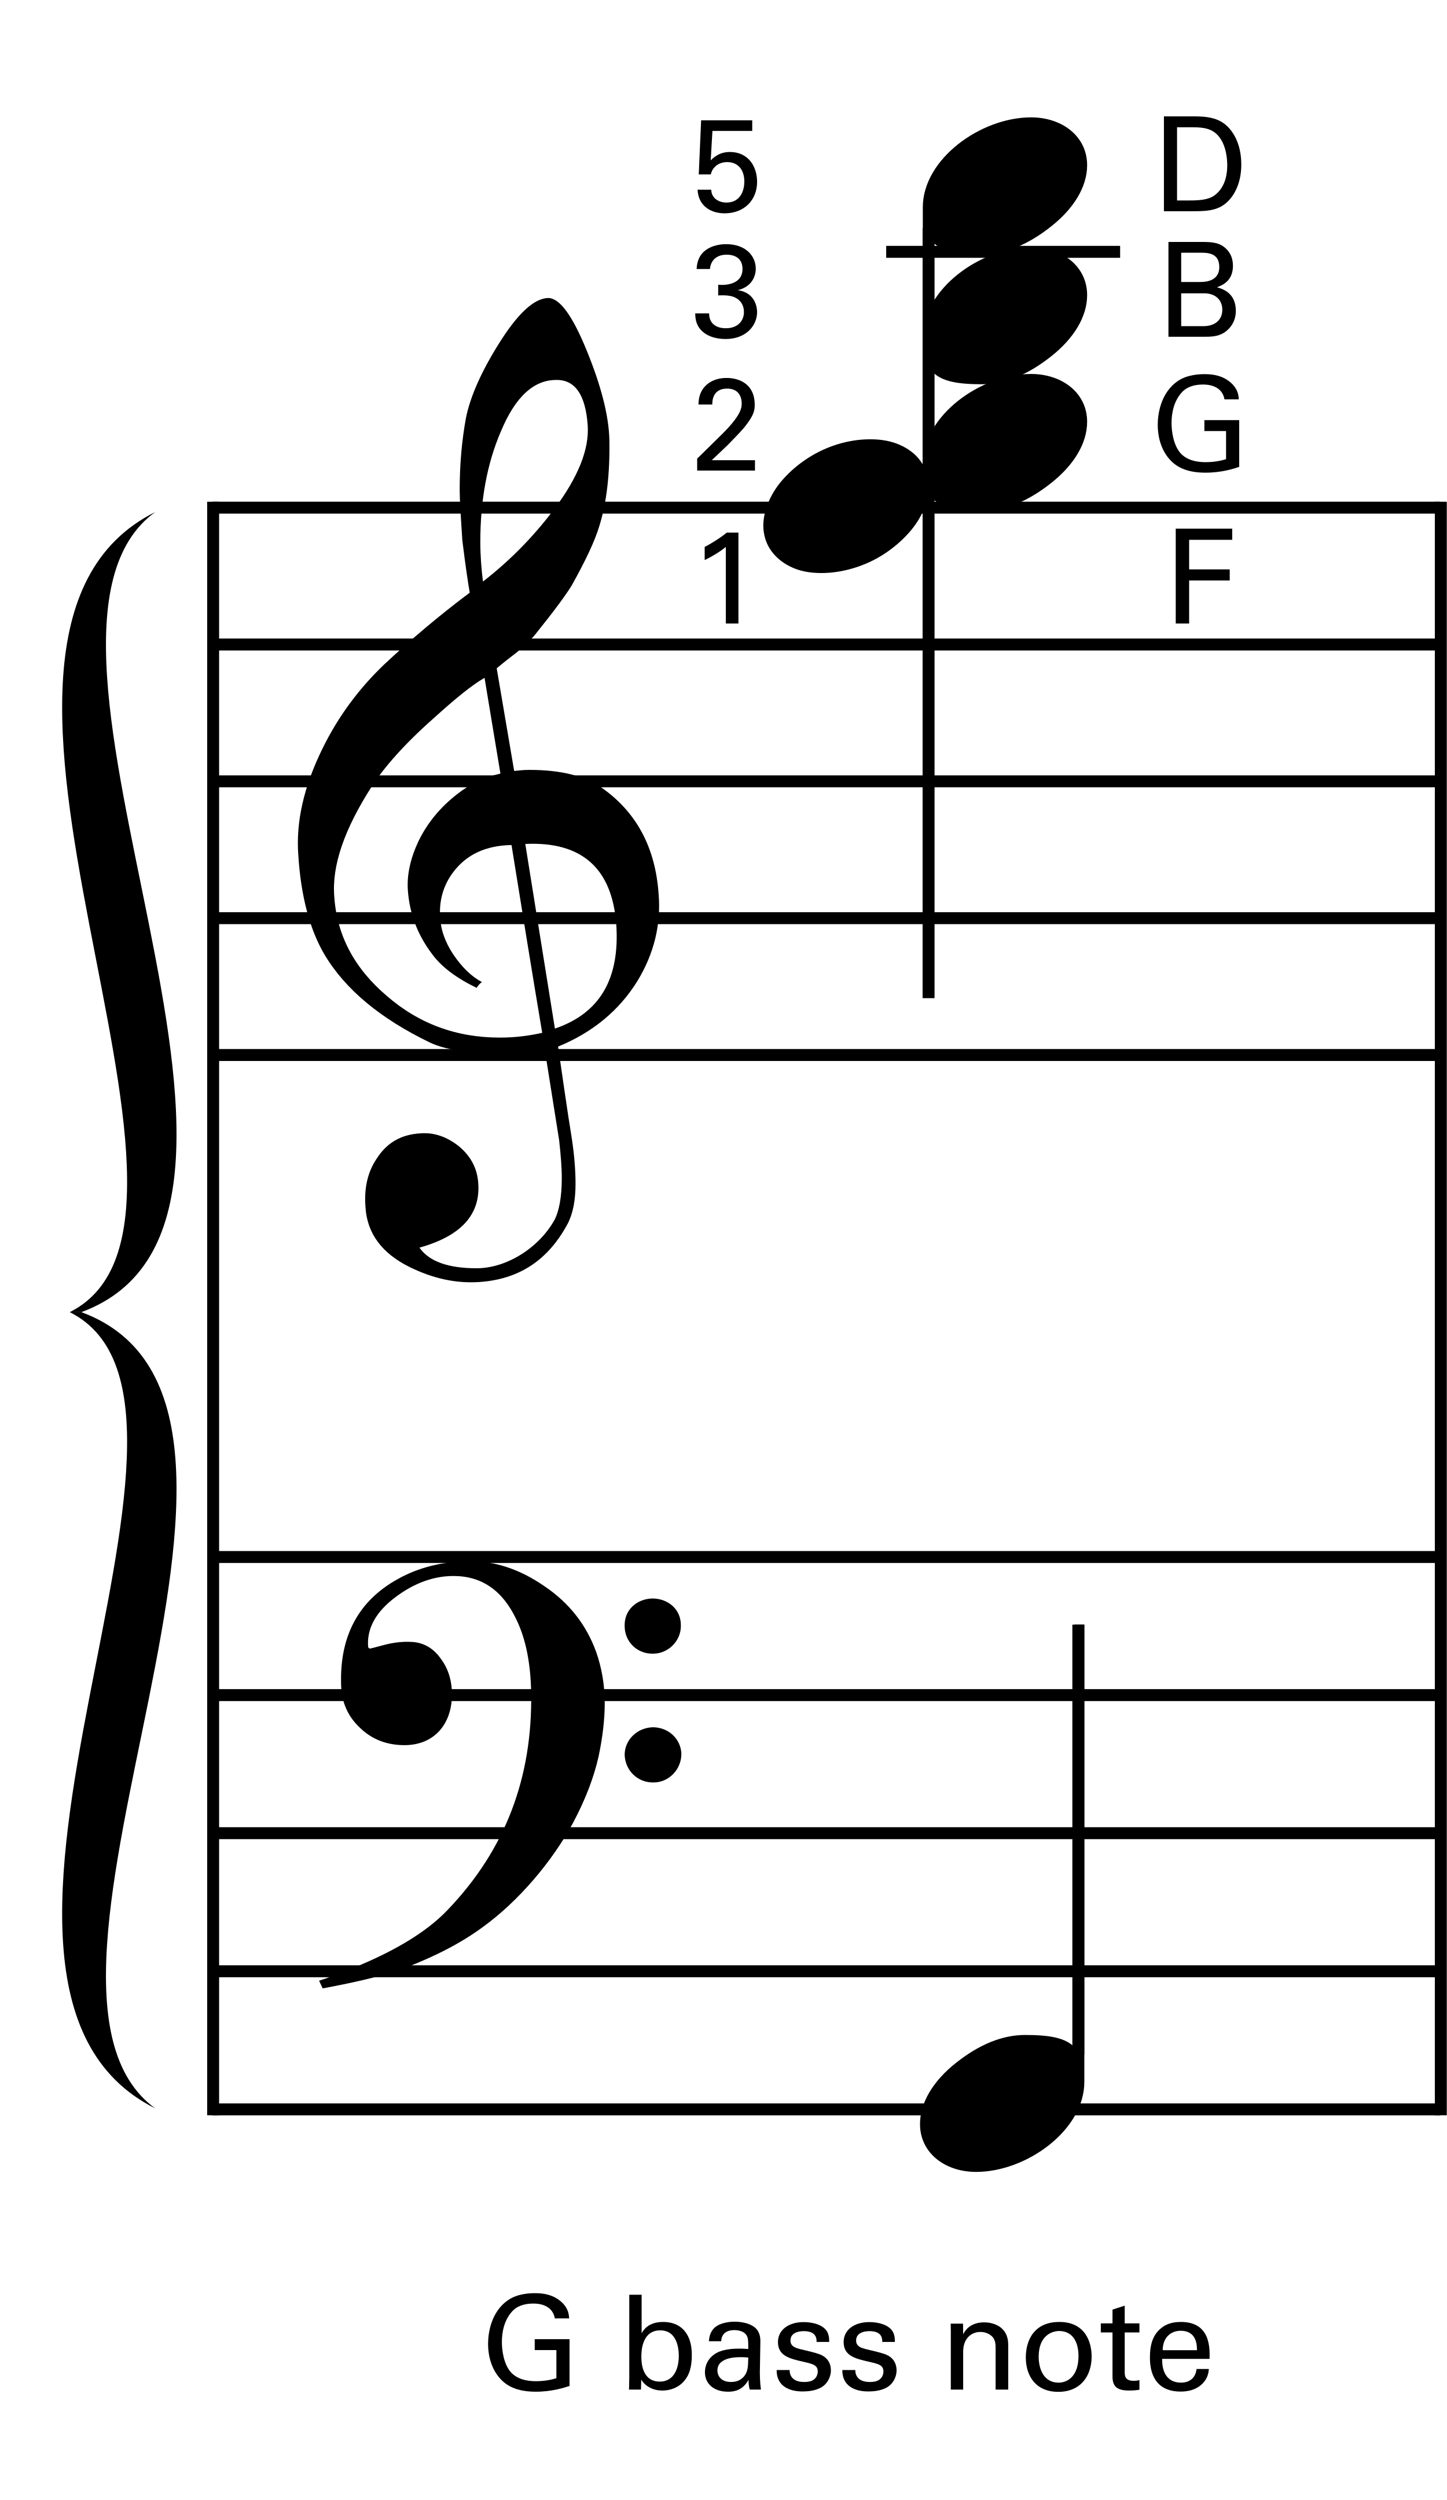 <?xml version="1.0" encoding="utf-8"?>
<!-- Generator: Adobe Illustrator 14.0.0, SVG Export Plug-In . SVG Version: 6.00 Build 43363)  -->
<!DOCTYPE svg PUBLIC "-//W3C//DTD SVG 1.1//EN" "http://www.w3.org/Graphics/SVG/1.1/DTD/svg11.dtd">
<svg version="1.1" xmlns="http://www.w3.org/2000/svg" xmlns:xlink="http://www.w3.org/1999/xlink" x="0px" y="0px"
	 width="242.362px" height="418.667px" viewBox="0 0 242.362 418.667" enable-background="new 0 0 242.362 418.667"
	 xml:space="preserve">
<g id="main">
	<g>
		<path d="M119.126,31.768c0.044,1.54,1.386,2.156,2.53,2.156c2.663,0,3.015-2.508,3.015-3.499c0-2.068-1.122-3.278-2.882-3.278
			c-0.88,0-1.584,0.33-2.046,0.792c-0.462,0.462-0.594,0.924-0.704,1.276h-2.002l0.396-9.065h8.56v1.782h-6.667l-0.286,4.929
			c0.462-0.462,1.43-1.408,3.212-1.408c3.059,0,4.555,2.398,4.555,5.017c0,2.993-2.112,5.259-5.435,5.259
			c-2.464,0-4.422-1.364-4.532-3.96H119.126z"/>
	</g>
	<g>
		<path d="M118.774,52.489c-0.022,1.452,0.924,2.486,2.794,2.486c2.134,0,3.037-1.364,3.037-2.707c0-1.606-1.079-2.442-2.201-2.684
			c-0.792-0.154-1.342-0.132-2.112-0.11v-1.782c1.519,0.132,4.071-0.176,4.071-2.64c0-1.716-1.166-2.398-2.685-2.398
			c-1.144,0-2.574,0.506-2.772,2.398h-2.222c0.132-3.785,3.697-4.159,4.929-4.159c3.322,0,4.973,2.002,4.973,4.115
			c0,1.254-0.682,3.058-3.036,3.586c3.256,0.462,3.256,3.388,3.256,3.696c0,2.134-1.738,4.489-5.281,4.489
			c-1.606,0-3.212-0.462-4.181-1.584c-0.858-0.968-0.88-2.068-0.902-2.707H118.774z"/>
	</g>
	<g>
		<path d="M116.772,76.811l3.983-3.917c0.836-0.814,1.672-1.694,2.354-2.618c0.88-1.21,1.122-1.893,1.122-2.707
			c0-0.748-0.264-2.486-2.442-2.486c-2.442,0-2.487,2.09-2.487,2.663h-2.31c0.022-0.749,0.088-2.201,1.408-3.345
			c1.056-0.902,2.333-1.1,3.3-1.1c2.333,0,4.709,1.188,4.709,4.445c0,0.968-0.066,1.716-1.716,3.806
			c-0.44,0.55-2.376,2.553-2.816,2.993l-2.663,2.53h7.239v1.738h-9.682V76.811z"/>
	</g>
	<g>
		<path d="M121.569,91.602c-0.946,0.792-2.464,1.694-3.542,2.2v-2.2c1.43-0.749,2.838-1.672,3.696-2.398h1.958v15.226h-2.112V91.602
			z"/>
	</g>
	<g>
		<path d="M194.948,19.49h4.599c2.134,0,4.643,0,6.403,2.068c1.408,1.65,1.958,3.829,1.958,6.007c0,3.433-1.43,5.545-2.64,6.513
			c-1.562,1.298-3.521,1.298-5.853,1.298h-4.466V19.49z M197.148,33.572h2.156c1.518,0,3.103-0.088,4.159-0.88
			c2.024-1.518,2.09-4.114,2.09-5.039c0-0.594-0.044-3.3-1.541-4.951c-1.012-1.122-2.288-1.386-4.225-1.386h-2.64V33.572z"/>
	</g>
	<g>
		<path d="M195.707,40.52h5.677c1.937,0,3.015,0.198,4.004,1.166c0.682,0.66,1.123,1.584,1.123,2.838
			c0,2.619-1.915,3.301-2.685,3.586c0.924,0.264,3.168,0.924,3.168,3.961c0,2.156-1.386,3.256-1.914,3.608
			c-1.101,0.726-2.333,0.726-3.587,0.726h-5.787V40.52z M197.841,47.23h3.081c0.748,0,3.3,0,3.3-2.508
			c0-2.398-2.002-2.398-3.212-2.398h-3.168V47.23z M197.841,54.624h3.763c1.738,0,3.125-0.924,3.125-2.75
			c0-1.584-1.101-2.75-3.037-2.75h-3.851V54.624z"/>
	</g>
	<g>
		<path d="M205.091,66.888c-0.242-1.474-1.43-2.486-3.586-2.486c-1.496,0-2.75,0.396-3.586,1.342
			c-1.386,1.54-1.694,3.608-1.694,5.104c0,1.342,0.286,3.609,1.452,4.995c1.034,1.188,2.64,1.562,4.225,1.562
			c1.804,0,2.948-0.352,3.455-0.506V72.19h-3.631v-1.826h5.831v7.833c-0.924,0.308-2.948,0.968-5.655,0.968
			c-2.926,0-4.643-0.836-5.765-1.98c-1.562-1.584-2.223-3.806-2.223-6.051c0-1.584,0.396-5.325,3.411-7.349
			c1.562-1.056,3.63-1.122,4.423-1.122c1.254,0,3.168,0.154,4.687,1.694c0.946,0.99,1.012,1.914,1.056,2.53H205.091z"/>
	</g>
	<g>
		<path d="M196.928,88.543h9.461v1.87h-7.217v4.951h6.799v1.849h-6.799v7.217h-2.244V88.543z"/>
	</g>
	<line fill="none" stroke="#000000" stroke-width="2" x1="35.588" y1="85.024" x2="241.211" y2="85.024"/>
	<line fill="none" stroke="#000000" stroke-width="2" x1="35.588" y1="107.942" x2="241.211" y2="107.942"/>
	<line fill="none" stroke="#000000" stroke-width="2" x1="35.588" y1="130.86" x2="241.211" y2="130.86"/>
	<line fill="none" stroke="#000000" stroke-width="2" x1="35.588" y1="153.777" x2="241.211" y2="153.777"/>
	<line fill="none" stroke="#000000" stroke-width="2" x1="35.588" y1="176.695" x2="241.211" y2="176.695"/>
	<line fill="none" stroke="#000000" stroke-width="2" x1="35.588" y1="260.771" x2="241.211" y2="260.771"/>
	<line fill="none" stroke="#000000" stroke-width="2" x1="35.588" y1="283.898" x2="241.211" y2="283.898"/>
	<line fill="none" stroke="#000000" stroke-width="2" x1="35.588" y1="307.025" x2="241.211" y2="307.025"/>
	<line fill="none" stroke="#000000" stroke-width="2" x1="35.588" y1="330.153" x2="241.211" y2="330.153"/>
	<line fill="none" stroke="#000000" stroke-width="2" x1="35.588" y1="353.281" x2="241.211" y2="353.281"/>
	<line fill="none" stroke="#000000" stroke-width="2" x1="241.325" y1="84.032" x2="241.325" y2="354.27"/>
	<line fill="none" stroke="#000000" stroke-width="2" x1="35.7" y1="84.032" x2="35.7" y2="354.27"/>
	<g>
		<path d="M91.26,175.904c-2.215,0.354-4.607,0.532-7.177,0.532c-5.494,0-9.57-0.62-12.139-1.861
			c-8.241-3.987-14.089-8.861-17.544-14.62c-2.481-4.165-3.987-9.747-4.431-16.658c-0.443-5.76,0.975-11.696,4.076-17.988
			c2.658-5.405,6.114-10.012,10.278-14c4.253-3.987,9.038-8.063,14.354-12.05c-0.266-1.506-0.708-4.431-1.24-8.772
			c-0.266-4.076-0.443-6.911-0.443-8.417c0-4.253,0.354-8.329,1.063-12.139c0.709-3.456,2.481-7.532,5.405-12.228
			c3.19-5.139,5.937-7.709,8.329-7.797c1.949,0,4.076,2.924,6.468,8.772s3.722,10.899,3.81,15.063
			c0.089,5.582-0.443,10.367-1.684,14.354c-0.797,2.658-2.392,5.937-4.607,9.924c-0.975,1.595-2.924,4.253-5.848,7.886
			c-0.797,1.063-1.949,2.126-3.278,3.278c-1.152,0.886-2.304,1.772-3.456,2.747l2.924,17.19c0.797-0.089,1.595-0.177,2.569-0.177
			c5.405,0,9.57,1.063,12.494,3.278c5.583,4.076,8.595,9.924,9.127,17.456c0.443,5.228-0.798,10.102-3.544,14.621
			c-3.013,4.873-7.443,8.595-13.291,10.987c0.797,5.405,1.506,10.544,2.304,15.417c0.443,2.924,0.62,5.494,0.62,7.532
			c0,2.835-0.443,5.051-1.329,6.734c-3.278,6.114-8.152,9.304-14.797,9.747c-3.987,0.266-7.797-0.62-11.608-2.481
			c-4.696-2.304-7.177-5.671-7.443-10.013c-0.266-3.19,0.354-5.937,1.861-8.152c1.684-2.658,4.076-4.076,7.354-4.253
			c2.215-0.177,4.342,0.532,6.38,2.126c2.038,1.684,3.101,3.722,3.278,6.114c0.443,5.316-2.835,8.95-9.835,10.899
			c1.595,2.304,4.785,3.456,9.569,3.456c5.051,0,10.456-3.456,13.025-8.063c0.798-1.506,1.241-3.899,1.241-7
			c0-1.861-0.177-3.988-0.443-6.38L91.26,175.904z M75.931,146.043c-1.684,2.215-2.393,4.785-2.215,7.532
			c0.089,2.038,0.797,4.165,2.215,6.291c1.506,2.215,3.101,3.722,4.785,4.608c-0.266,0.177-0.62,0.531-0.886,0.975
			c-3.456-1.684-5.937-3.544-7.531-5.76c-2.393-3.19-3.722-6.734-3.988-10.633c-0.177-2.57,0.443-5.316,1.772-8.152
			c1.506-3.101,3.633-5.671,6.468-7.886c2.126-1.684,4.519-2.835,7.266-3.456l-2.659-16.038c-2.038,1.152-4.873,3.456-8.683,6.912
			c-4.696,4.165-8.063,7.975-10.19,11.253c-4.608,7.177-6.734,13.292-6.292,18.519c0.443,6.468,3.367,11.962,8.772,16.57
			c5.405,4.696,11.696,7,18.962,7c2.393,0,4.696-0.266,7.089-0.797c-1.772-10.544-3.456-21-5.14-31.456
			C81.335,141.613,78.146,143.12,75.931,146.043z M83.905,72.233c-2.304,5.316-3.456,11.519-3.456,18.519
			c0,2.304,0.177,4.519,0.443,6.646c4.696-3.633,8.595-7.709,11.874-12.051c4.076-5.405,5.937-10.101,5.671-14.088
			c-0.354-5.14-2.126-7.709-5.316-7.621C89.399,63.638,86.298,66.474,83.905,72.233z M92.943,172.271
			c7.532-2.57,10.898-8.329,10.278-17.456c-0.709-9.393-5.759-13.912-15.24-13.469L92.943,172.271z"/>
	</g>
	<g>
		<path d="M80.746,322.833c-3.509,2.568-7.788,4.793-12.923,6.761c-3.167,1.198-7.789,2.311-13.779,3.424l-0.599-1.284
			c2.91-0.941,5.648-2.054,8.13-3.167c5.991-2.653,10.442-5.563,13.438-8.73c9.585-10.014,14.207-22.081,13.95-36.374
			c-0.085-4.793-0.855-8.901-2.482-12.239c-2.311-4.878-5.82-7.274-10.527-7.274c-3.338,0-6.59,1.198-9.671,3.509
			c-3.338,2.482-4.878,5.307-4.622,8.388c0.085,0.171,0.171,0.257,0.342,0.257c0,0,0.77-0.171,2.311-0.599
			c1.626-0.428,3.167-0.599,4.622-0.514c1.968,0.085,3.68,1.027,4.964,2.91c1.198,1.626,1.797,3.595,1.797,5.906
			c0,4.878-2.91,8.473-7.959,8.473c-2.91,0-5.392-0.941-7.36-2.825c-2.14-1.968-3.252-4.45-3.252-7.617
			c-0.171-7.959,2.996-13.779,9.5-17.374c3.509-1.968,7.446-2.91,11.726-2.996c4.365-0.085,8.644,1.284,12.838,4.194
			c4.194,2.824,7.018,6.505,8.644,10.955c0.941,2.653,1.455,5.563,1.455,8.645c0,2.653-0.342,5.648-1.027,8.901
			c-0.771,3.423-2.14,7.104-4.28,11.126C92.471,311.793,86.822,318.469,80.746,322.833z M109.246,267.716
			c2.653,0,4.793,1.797,4.793,4.451c0.085,2.653-2.14,4.792-4.622,4.792c-2.653,0.086-4.793-1.968-4.793-4.622
			C104.539,269.684,106.593,267.801,109.246,267.716z M109.332,289.284c2.653,0,4.708,1.968,4.793,4.45
			c0,2.653-2.14,4.793-4.622,4.793c-2.653,0.085-4.793-1.968-4.878-4.622C104.625,291.423,106.679,289.369,109.332,289.284z"/>
	</g>
	<g>
		<path d="M181.619,348.683c0,8.083-9.684,15.073-18.131,15.073c-5.243,0-9.393-3.204-9.393-8.009c0-3.641,2.257-7.282,6.043-10.267
			c3.859-3.058,7.719-4.66,11.578-4.66c3.932,0,6.699,0.437,8.228,2.039v-70.776h1.675V348.683z"/>
	</g>
	<g>
		<path d="M154.563,56.491c0-8.083,9.684-15.073,18.131-15.073c5.243,0,9.393,3.204,9.393,8.009c0,3.641-2.257,7.282-6.043,10.267
			c-3.859,3.058-7.719,4.66-11.578,4.66c-3.932,0-6.699-0.437-8.228-2.039v70.776h-1.675V56.491z"/>
	</g>
	<g>
		<path d="M154.563,77.706c0-8.083,9.684-15.073,18.131-15.073c5.243,0,9.393,3.204,9.393,8.009c0,3.641-2.257,7.282-6.043,10.267
			c-3.859,3.058-7.719,4.66-11.578,4.66c-3.932,0-6.699-0.437-8.228-2.039v70.776h-1.675V77.706z"/>
	</g>
	<g>
		<path d="M154.563,34.729c0-8.083,9.684-15.073,18.131-15.073c5.243,0,9.393,3.204,9.393,8.009c0,3.641-2.257,7.282-6.043,10.267
			c-3.859,3.058-7.719,4.66-11.578,4.66c-3.932,0-6.699-0.437-8.228-2.039v70.776h-1.675V34.729z"/>
	</g>
	<line fill="none" stroke="#000000" stroke-width="2" x1="155.529" y1="38.177" x2="155.529" y2="167.174"/>
	<line fill="none" stroke="#000000" stroke-width="2" x1="180.612" y1="272.1" x2="180.612" y2="344.068"/>
	<g>
		<path d="M128.516,84.599c0.578-1.563,1.461-3.009,2.648-4.341c1.186-1.331,2.561-2.502,4.124-3.516
			c1.563-1.012,3.241-1.793,5.036-2.344c1.793-0.549,3.617-0.825,5.47-0.825c1.852,0,3.473,0.304,4.862,0.912
			s2.488,1.419,3.299,2.431c0.81,1.013,1.316,2.2,1.519,3.56c0.202,1.361,0.014,2.822-0.564,4.384
			c-0.58,1.563-1.476,3.024-2.691,4.385c-1.216,1.359-2.605,2.546-4.167,3.56c-1.563,1.012-3.256,1.793-5.079,2.344
			c-1.823,0.549-3.633,0.825-5.426,0.825c-1.853,0-3.459-0.304-4.818-0.912c-1.36-0.608-2.461-1.433-3.299-2.475
			c-0.839-1.042-1.346-2.244-1.519-3.603C127.735,87.623,127.937,86.161,128.516,84.599z"/>
	</g>
	<line fill="none" stroke="#000000" stroke-width="2" x1="148.432" y1="42.178" x2="187.613" y2="42.178"/>
	<g>
		<path d="M25.99,85.76c-41.631,20.815,16.914,118.389-14.31,134h1.952C55.912,204.149-2.631,106.575,25.99,85.76"/>
		<path d="M25.99,353.11c-41.631-20.815,16.914-117.738-14.31-133.35h1.952C55.912,235.372-2.631,332.294,25.99,353.11"/>
	</g>
</g>
<g id="en-us">
	<g>
		<path d="M92.926,388.291c-0.242-1.474-1.43-2.486-3.586-2.486c-1.496,0-2.75,0.396-3.586,1.342
			c-1.386,1.54-1.694,3.608-1.694,5.104c0,1.342,0.286,3.609,1.452,4.995c1.034,1.188,2.641,1.562,4.225,1.562
			c1.804,0,2.948-0.352,3.455-0.506v-4.709h-3.63v-1.826h5.831v7.833c-0.924,0.308-2.948,0.968-5.655,0.968
			c-2.926,0-4.643-0.836-5.765-1.98c-1.562-1.584-2.223-3.806-2.223-6.051c0-1.584,0.396-5.325,3.411-7.349
			c1.562-1.056,3.63-1.122,4.423-1.122c1.254,0,3.168,0.154,4.687,1.694c0.946,0.99,1.012,1.914,1.056,2.53H92.926z"/>
		<path d="M107.467,390.777c0.286-0.506,1.101-1.892,3.609-1.892c1.1,0,2.486,0.264,3.499,1.408c0.55,0.638,1.298,1.738,1.298,4.159
			c0,2.134-0.506,3.3-1.056,4.026c-0.88,1.254-2.354,1.892-3.873,1.892c-0.528,0-1.518-0.066-2.464-0.704
			c-0.616-0.418-0.858-0.792-1.078-1.122l-0.044,1.672h-2.002l0.044-1.98V384.33h2.068V390.777z M110.591,390.293
			c-3.168,0-3.168,3.696-3.168,4.4c0,0.726,0,4.181,3.081,4.181c2.552,0,3.19-2.486,3.19-4.291
			C113.694,393.483,113.474,390.293,110.591,390.293z"/>
		<path d="M125.574,400.216c-0.154-0.55-0.198-1.078-0.198-1.65c-0.99,1.826-2.486,2.002-3.411,2.002
			c-2.53,0-3.895-1.43-3.895-3.256c0-0.88,0.308-2.289,1.937-3.234c1.188-0.66,2.948-0.727,3.829-0.727
			c0.528,0,0.858,0.022,1.496,0.066c0-1.364,0-1.958-0.396-2.442c-0.418-0.55-1.32-0.726-1.915-0.726c-2.09,0-2.2,1.43-2.222,1.87
			h-2.068c0.066-0.572,0.132-1.342,0.77-2.09c0.836-0.924,2.398-1.188,3.565-1.188c1.606,0,3.322,0.506,3.917,1.628
			c0.352,0.66,0.374,1.188,0.374,1.694l-0.088,5.281c0,0.176,0.022,1.65,0.176,2.772H125.574z M124.144,394.782
			c-0.836,0-3.983,0-3.983,2.244c0,0.704,0.44,1.914,2.289,1.914c1.056,0,1.848-0.418,2.354-1.188
			c0.462-0.748,0.484-1.364,0.528-2.904C124.958,394.804,124.649,394.782,124.144,394.782z"/>
		<path d="M132.261,396.938c-0.022,0.836,0.418,2.002,2.42,2.002c0.858,0,1.496-0.154,1.936-0.704
			c0.22-0.286,0.352-0.66,0.352-1.034c0-1.078-0.77-1.276-2.42-1.65c-2.31-0.528-4.247-0.99-4.247-3.301
			c0-2.024,1.76-3.344,4.313-3.344c1.386,0,3.322,0.396,3.982,1.716c0.286,0.616,0.286,1.144,0.286,1.606h-2.112
			c0.066-1.672-1.386-1.804-2.134-1.804c-0.308,0-2.245,0-2.245,1.584c0,1.012,0.99,1.254,1.562,1.408
			c3.058,0.726,3.718,0.902,4.378,1.518c0.616,0.572,0.836,1.342,0.836,2.046c0,1.232-0.682,2.288-1.497,2.794
			c-0.968,0.594-2.134,0.748-3.278,0.748c-2.244,0-4.334-0.924-4.312-3.586H132.261z"/>
		<path d="M143.261,396.938c-0.022,0.836,0.418,2.002,2.42,2.002c0.858,0,1.496-0.154,1.936-0.704
			c0.22-0.286,0.352-0.66,0.352-1.034c0-1.078-0.77-1.276-2.42-1.65c-2.31-0.528-4.247-0.99-4.247-3.301
			c0-2.024,1.76-3.344,4.313-3.344c1.386,0,3.322,0.396,3.982,1.716c0.286,0.616,0.286,1.144,0.286,1.606h-2.112
			c0.066-1.672-1.386-1.804-2.134-1.804c-0.308,0-2.245,0-2.245,1.584c0,1.012,0.99,1.254,1.562,1.408
			c3.058,0.726,3.718,0.902,4.378,1.518c0.616,0.572,0.836,1.342,0.836,2.046c0,1.232-0.682,2.288-1.497,2.794
			c-0.968,0.594-2.134,0.748-3.278,0.748c-2.244,0-4.334-0.924-4.312-3.586H143.261z"/>
		<path d="M159.255,390.447l-0.022-1.276h2.068l0.022,1.782c0.242-0.462,1.034-2.002,3.542-2.002c0.99,0,4.004,0.374,4.004,3.763
			v7.503h-2.112v-7.019c0-0.726-0.088-1.386-0.594-1.892c-0.528-0.506-1.254-0.748-1.958-0.748c-1.497,0-2.882,1.078-2.882,3.3
			v6.359h-2.068V390.447z"/>
		<path d="M177.427,388.885c4.423,0,5.413,3.477,5.413,5.787c0,3.234-1.826,5.919-5.588,5.919c-3.653,0-5.435-2.53-5.435-5.765
			C171.816,392.097,173.093,388.885,177.427,388.885z M177.295,399.05c1.562,0,3.344-1.122,3.344-4.445
			c0-2.75-1.276-4.203-3.212-4.203c-1.32,0-3.455,0.836-3.455,4.291C173.973,396.96,174.941,399.05,177.295,399.05z"/>
		<path d="M184.378,389.126h1.958v-2.31l2.046-0.66v2.97h2.464v1.519h-2.464v6.623c0,0.55,0,1.474,1.474,1.474
			c0.418,0,0.814-0.066,0.99-0.11v1.606c-0.374,0.066-0.968,0.132-1.716,0.132c-1.892,0-2.794-0.55-2.794-2.354v-7.371h-1.958
			V389.126z"/>
		<path d="M194.652,395.067c-0.044,2.289,0.902,3.983,3.168,3.983c1.342,0,2.42-0.704,2.596-2.289h2.068
			c-0.066,0.55-0.154,1.452-0.946,2.311c-0.484,0.55-1.584,1.474-3.807,1.474c-3.477,0-5.127-2.156-5.127-5.655
			c0-2.178,0.44-3.982,2.178-5.193c1.056-0.748,2.376-0.814,3.015-0.814c4.951,0,4.841,4.378,4.797,6.183H194.652z M200.483,393.615
			c0.022-1.056-0.176-3.256-2.729-3.256c-1.342,0-2.971,0.814-3.015,3.256H200.483z"/>
	</g>
</g>
</svg>
